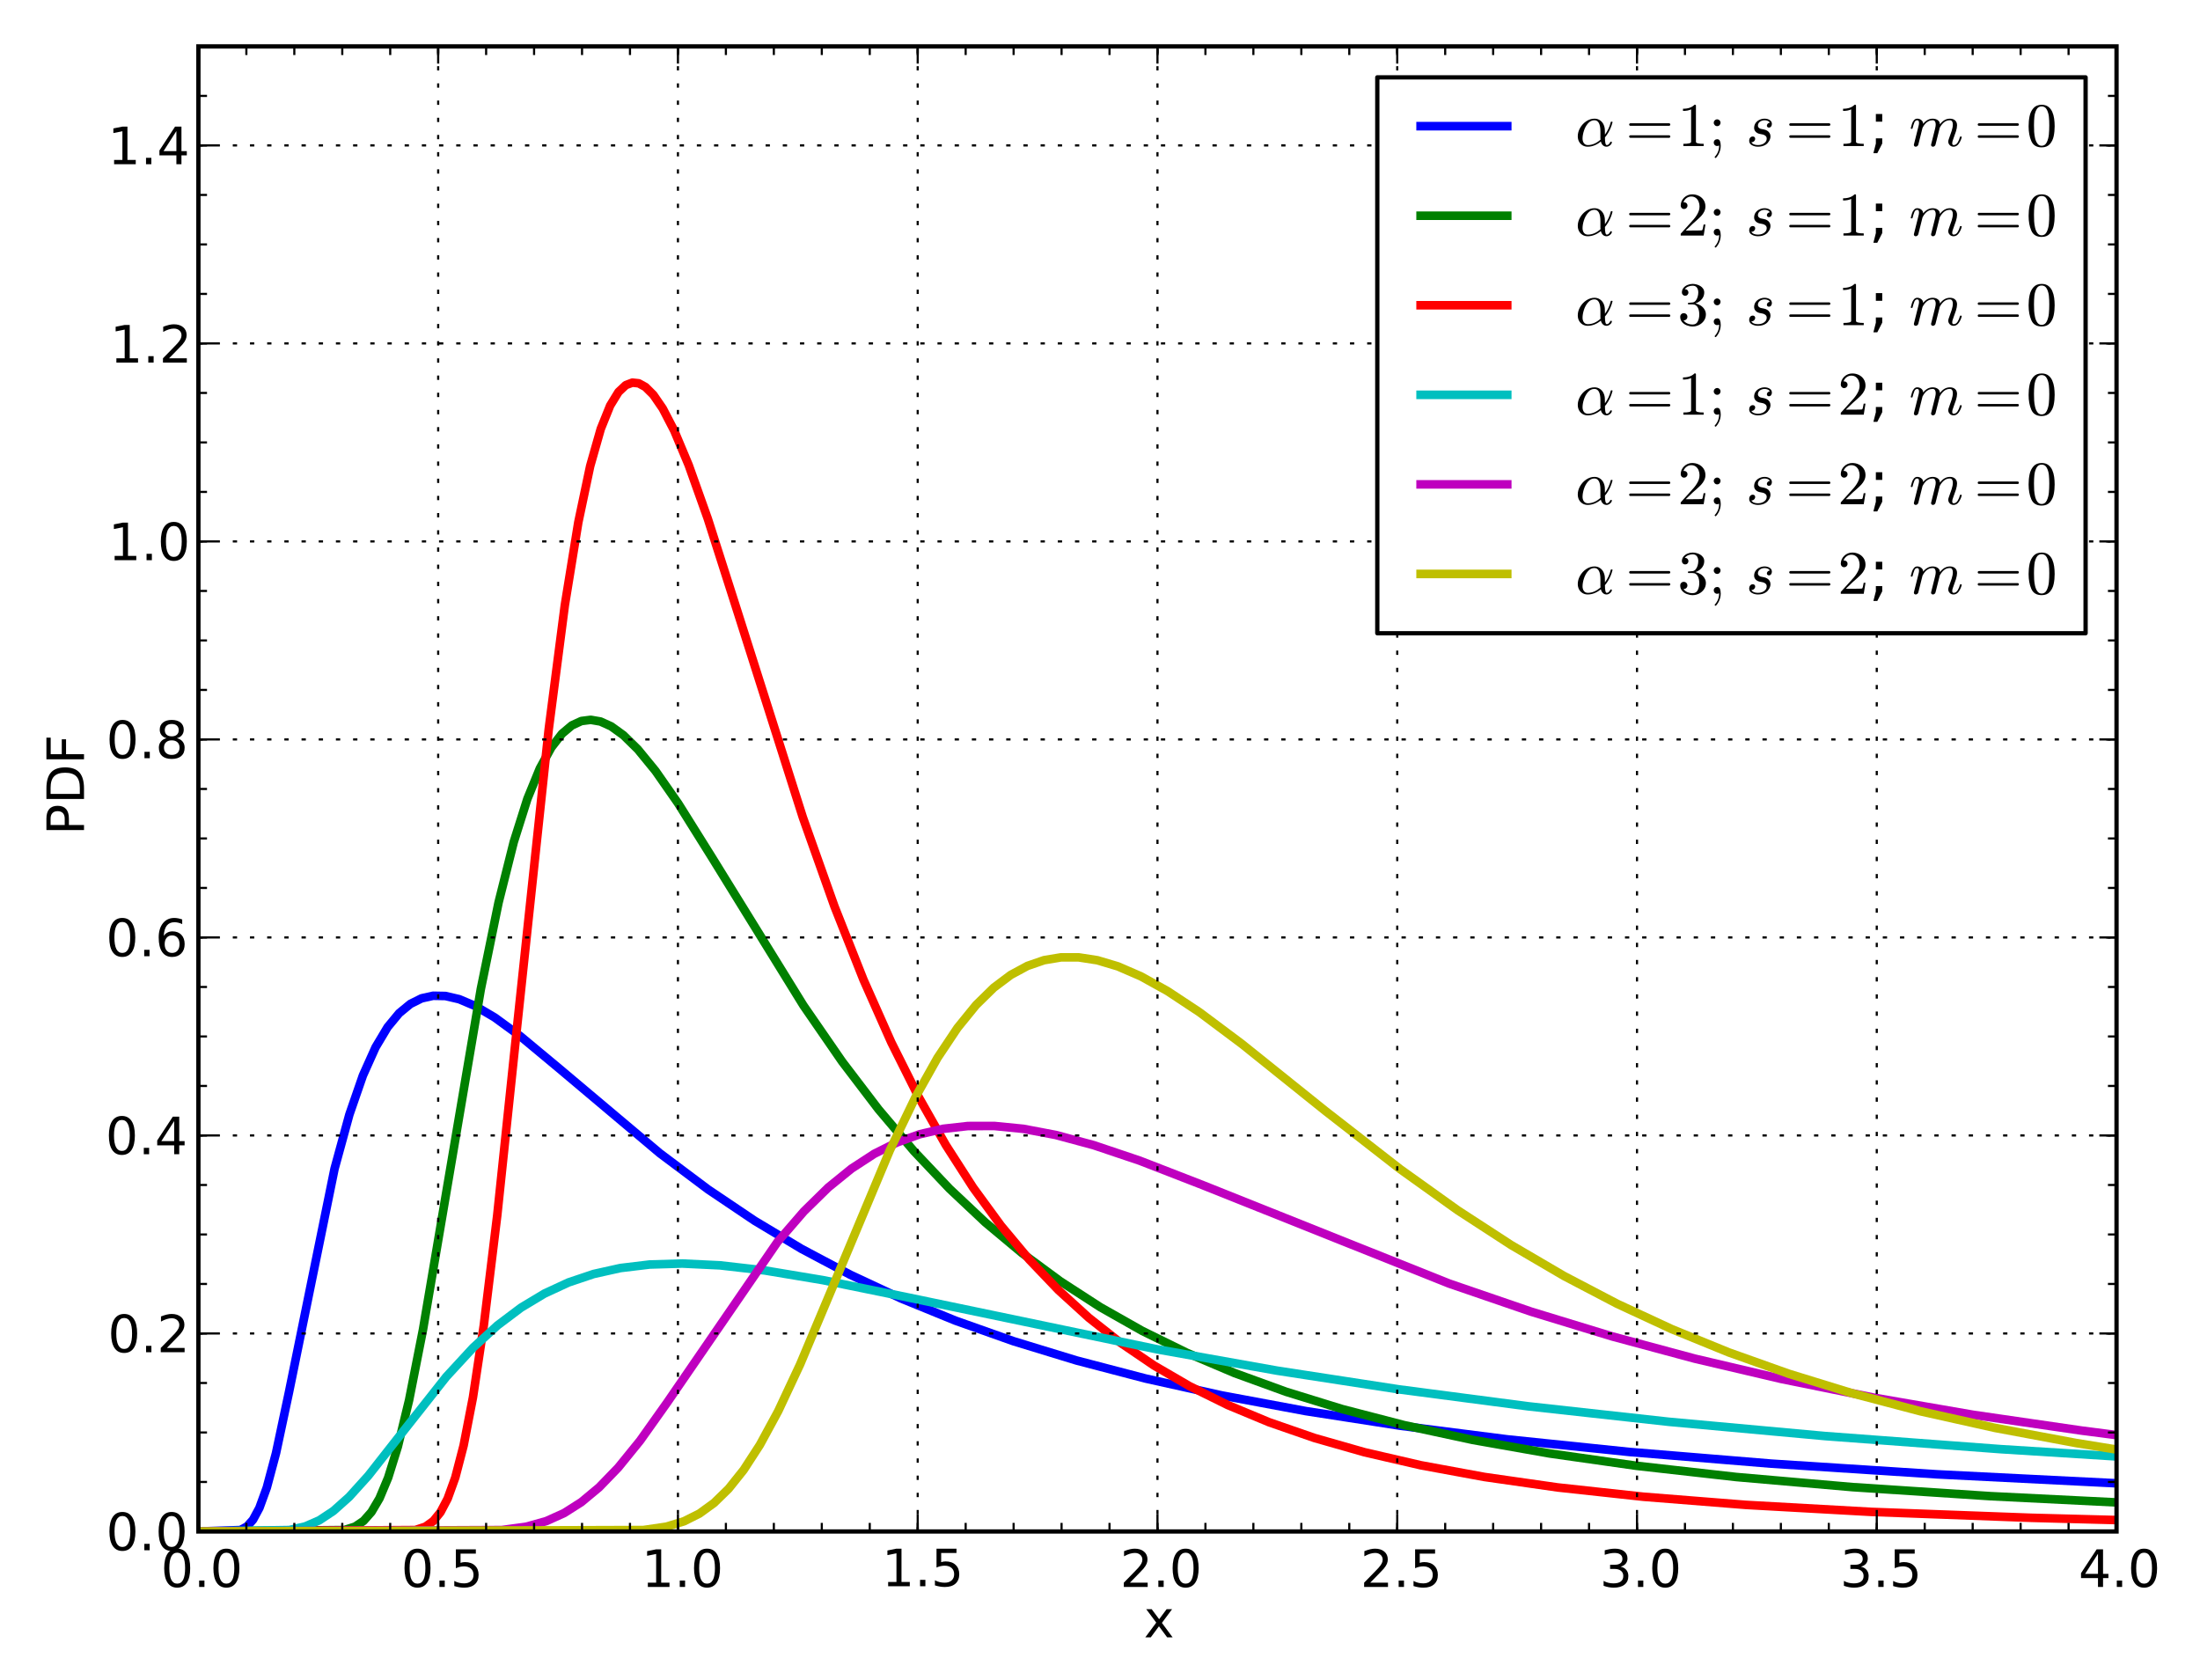 <svg width="512pt" height="391pt" viewBox="0 0 512 391" xmlns="http://www.w3.org/2000/svg" xmlns:xlink="http://www.w3.org/1999/xlink"><path style="fill:#fff;stroke:#fff;stroke-width:1;stroke-linejoin:round;stroke-linecap:square;opacity:1" d="M0 391.84h512.227V0H0v391.84"/><path style="fill:#fff;opacity:1" d="M46.175 356.4h446.4V10.8h-446.4v345.6"/><defs><clipPath id="a"><path d="M46.175 10.8h446.4v345.6h-446.4z"/></clipPath></defs><path style="fill:none;stroke:#00f;stroke-width:2;stroke-linejoin:round;stroke-linecap:square;opacity:1" clip-path="url(#a)" d="m46.18 356.4 9.776-.332 1.544-.843 1.389-1.56 1.482-2.751 1.723-4.731 2.143-8.016 3.004-14.119 10.62-52.07 3.455-12.62 3.147-9.085 2.946-6.562 2.8-4.68 2.687-3.248 2.616-2.153 2.607-1.301 2.678-.597 2.866.053 3.205.744 3.732 1.58 4.549 2.685 5.924 4.324 9.075 7.548 23.4 19.705 11.223 8.414 10.826 7.287 10.936 6.559 11.308 6.001 11.874 5.543 12.62 5.15 13.544 4.799 14.673 4.484 16.03 4.191 17.665 3.919 19.628 3.66 22.008 3.411 24.905 3.172 28.476 2.939 32.922 2.71 38.548 2.484 41.841 2.091h0"/><path style="fill:none;stroke:green;stroke-width:2;stroke-linejoin:round;stroke-linecap:square;opacity:1" clip-path="url(#a)" d="m46.18 356.4 33.949-.333 2.508-.796 1.973-1.33 1.84-2.078 1.875-3.182 2.013-4.813 2.25-7.221 2.616-10.796 3.236-16.414 4.781-28.15 8.683-51.14 4.124-20.112 3.536-14.085 3.174-10.047 2.901-7.089 2.674-4.867 2.478-3.197 2.312-1.946 2.201-1.013 2.179-.278 2.267.39 2.487 1.127 2.843 2.054 3.357 3.291 4.107 5.015 5.3 7.595 7.874 12.583 21.253 34.404 9.04 13.1 8.45 11.088 8.25 9.738 8.245 8.71 8.36 7.867 8.576 7.157 8.88 6.542 9.276 6.006 9.776 5.532 10.383 5.105 11.12 4.717 12.008 4.363 13.08 4.034 14.37 3.723 15.94 3.43 17.866 3.15 20.253 2.878 23.25 2.613 27.083 2.356 32.1 2.103 29.298 1.452h0"/><path style="fill:none;stroke:red;stroke-width:2;stroke-linejoin:round;stroke-linecap:square;opacity:1" clip-path="url(#a)" d="m46.18 356.4 50.465-.333 2.38-.786 1.821-1.309 1.67-2.056 1.674-3.184 1.772-4.899 1.933-7.437 2.174-11.202 2.527-16.772 3.129-25.61 4.758-45.246 7.219-67.84 3.745-28.847 3.143-19.325 2.763-13.094 2.464-8.655 2.192-5.434 1.938-3.156 1.705-1.6 1.526-.571 1.474.154 1.575.866 1.822 1.812 2.187 3.183 2.683 5.166 3.366 8.03 4.45 12.481 6.902 21.597 15.2 47.856 7.375 20.76 6.745 17.042 6.477 14.59 6.357 12.704 6.33 11.184 6.366 9.911 6.46 8.838 6.601 7.913 6.8 7.114 7.057 6.425 7.379 5.816 7.785 5.287 8.281 4.814 8.888 4.39 9.633 4.008 10.544 3.655 11.665 3.327 13.062 3.02 14.811 2.724 17.049 2.44 19.963 2.167 23.87 1.897 29.283 1.632 37.141 1.373 19.816.522h0"/><path style="fill:none;stroke:#00bfbf;stroke-width:2;stroke-linejoin:round;stroke-linecap:square;opacity:1" clip-path="url(#a)" d="m46.18 356.4 21.132-.333 3.728-.84 3.267-1.426 3.3-2.188 3.65-3.26 4.46-4.934 6.804-8.66 11.338-14.358 6.246-6.774 5.673-5.19 5.482-4.125 5.469-3.287 5.589-2.585 5.839-1.963 6.231-1.386 6.8-.818 7.601-.23 8.759.42 10.5 1.198 13.463 2.243 20.285 4.13 57.483 11.968 27.95 4.97 28.342 4.356 30.083 3.94 32.753 3.607 36.31 3.315 40.882 3.049 26.976 1.693h0"/><path style="fill:none;stroke:#bf00bf;stroke-width:2;stroke-linejoin:round;stroke-linecap:square;opacity:1" clip-path="url(#a)" d="m46.18 356.4 70.607-.333 5.808-.8 4.571-1.293 4.125-1.86 4.013-2.553 4.125-3.432 4.45-4.602 5.08-6.254 6.38-8.986 25.61-37.28 6.142-7.102 5.67-5.56 5.41-4.389 5.281-3.439 5.254-2.633 5.317-1.923 5.482-1.272 5.754-.646 6.16-.013 6.741.665 7.567 1.433 8.78 2.363 10.741 3.614 14.7 5.705 57.336 22.901 19.04 6.529 18.824 5.749 19.29 5.19 20.195 4.737 21.48 4.346 23.151 3.996 25.258 3.672 8.053 1.04h0"/><path style="fill:none;stroke:#bfbf00;stroke-width:2;stroke-linejoin:round;stroke-linecap:square;opacity:1" clip-path="url(#a)" d="m46.18 356.4 103.539-.333 5.392-.787 4.094-1.259 3.58-1.798 3.388-2.459 3.38-3.296 3.512-4.39 3.79-5.844 4.26-7.849 5.088-10.86 7.143-16.985 13.776-32.922 5.95-12.326 5.116-9.119 4.647-6.966 4.33-5.328 4.112-4.03 3.96-2.972 3.878-2.092 3.866-1.335 3.938-.657 4.098-.003 4.37.673 4.776 1.426 5.353 2.315 6.183 3.427 7.463 4.934 9.835 7.357 19.432 15.59 17.44 13.572 13.362 9.555 12.486 8.116 12.276 7.187 12.387 6.481 12.718 5.9 13.236 5.401 13.933 4.96 14.816 4.562 15.914 4.193 17.263 3.85 18.923 3.527 9.392 1.522h0"/><path style="fill:none;stroke:#000;stroke-width:.5;stroke-linejoin:round;stroke-linecap:butt;stroke-dasharray:1,3;stroke-dashoffset:0;opacity:1" clip-path="url(#a)" d="M46.175 356.4V10.8"/><defs><path id="b" d="M0 0v-4"/></defs><use style="fill:none;stroke:#000;stroke-width:.5;stroke-linejoin:round;stroke-linecap:butt;opacity:1" xlink:href="#b" x="46.175" y="356.4"/><defs><path id="c" d="M0 0v4"/></defs><use style="fill:none;stroke:#000;stroke-width:.5;stroke-linejoin:round;stroke-linecap:butt;opacity:1" xlink:href="#c" x="46.175" y="10.8"/><defs><path id="d" d="M31.781-66.406q-7.61 0-11.453 7.5Q16.5-51.422 16.5-36.375q0 14.984 3.828 22.484 3.844 7.5 11.453 7.5 7.672 0 11.5-7.5 3.844-7.5 3.844-22.484 0-15.047-3.844-22.531-3.828-7.5-11.5-7.5m0-7.813q12.266 0 18.735 9.703 6.468 9.688 6.468 28.141 0 18.406-6.468 28.11-6.47 9.687-18.735 9.687-12.25 0-18.718-9.688-6.47-9.703-6.47-28.109 0-18.453 6.47-28.14Q19.53-74.22 31.78-74.22"/><path id="e" d="M10.688-12.406H21V0H10.687z"/></defs><g style="fill:#000;opacity:1" transform="matrix(.12 0 0 .12 37.425 369.306)"><use xlink:href="#d"/><use xlink:href="#e" x="63.623"/><use xlink:href="#d" x="95.41"/></g><path style="fill:none;stroke:#000;stroke-width:.5;stroke-linejoin:round;stroke-linecap:butt;stroke-dasharray:1,3;stroke-dashoffset:0;opacity:1" clip-path="url(#a)" d="M101.975 356.4V10.8"/><use style="fill:none;stroke:#000;stroke-width:.5;stroke-linejoin:round;stroke-linecap:butt;opacity:1" xlink:href="#b" x="101.975" y="356.4"/><use style="fill:none;stroke:#000;stroke-width:.5;stroke-linejoin:round;stroke-linecap:butt;opacity:1" xlink:href="#c" x="101.975" y="10.8"/><defs><path id="f" d="M10.797-72.906h38.719v8.312H19.828v17.86q2.14-.735 4.281-1.094 2.157-.36 4.313-.36 12.203 0 19.328 6.688 7.14 6.688 7.14 18.11 0 11.765-7.328 18.296-7.328 6.516-20.656 6.516-4.593 0-9.36-.781-4.75-.782-9.827-2.344v-9.922q4.39 2.39 9.078 3.563 4.687 1.171 9.906 1.171 8.453 0 13.375-4.437 4.938-4.438 4.938-12.063 0-7.609-4.938-12.047-4.922-4.453-13.375-4.453-3.953 0-7.89.875-3.922.875-8.016 2.735z"/></defs><g style="fill:#000;opacity:1" transform="matrix(.12 0 0 .12 93.35 369.306)"><use xlink:href="#d"/><use xlink:href="#e" x="63.623"/><use xlink:href="#f" x="95.41"/></g><path style="fill:none;stroke:#000;stroke-width:.5;stroke-linejoin:round;stroke-linecap:butt;stroke-dasharray:1,3;stroke-dashoffset:0;opacity:1" clip-path="url(#a)" d="M157.775 356.4V10.8"/><use style="fill:none;stroke:#000;stroke-width:.5;stroke-linejoin:round;stroke-linecap:butt;opacity:1" xlink:href="#b" x="157.775" y="356.4"/><use style="fill:none;stroke:#000;stroke-width:.5;stroke-linejoin:round;stroke-linecap:butt;opacity:1" xlink:href="#c" x="157.775" y="10.8"/><defs><path id="g" d="M12.406-8.297h16.11v-55.625l-17.532 3.516v-8.985l17.438-3.515h9.86v64.61H54.39V0H12.406z"/></defs><g style="fill:#000;opacity:1" transform="matrix(.12 0 0 .12 149.283 369.306)"><use xlink:href="#g"/><use xlink:href="#e" x="63.623"/><use xlink:href="#d" x="95.41"/></g><path style="fill:none;stroke:#000;stroke-width:.5;stroke-linejoin:round;stroke-linecap:butt;stroke-dasharray:1,3;stroke-dashoffset:0;opacity:1" clip-path="url(#a)" d="M213.575 356.4V10.8"/><use style="fill:none;stroke:#000;stroke-width:.5;stroke-linejoin:round;stroke-linecap:butt;opacity:1" xlink:href="#b" x="213.575" y="356.4"/><use style="fill:none;stroke:#000;stroke-width:.5;stroke-linejoin:round;stroke-linecap:butt;opacity:1" xlink:href="#c" x="213.575" y="10.8"/><g style="fill:#000;opacity:1" transform="matrix(.12 0 0 .12 205.208 369.15)"><use xlink:href="#g"/><use xlink:href="#e" x="63.623"/><use xlink:href="#f" x="95.41"/></g><path style="fill:none;stroke:#000;stroke-width:.5;stroke-linejoin:round;stroke-linecap:butt;stroke-dasharray:1,3;stroke-dashoffset:0;opacity:1" clip-path="url(#a)" d="M269.375 356.4V10.8"/><use style="fill:none;stroke:#000;stroke-width:.5;stroke-linejoin:round;stroke-linecap:butt;opacity:1" xlink:href="#b" x="269.375" y="356.4"/><use style="fill:none;stroke:#000;stroke-width:.5;stroke-linejoin:round;stroke-linecap:butt;opacity:1" xlink:href="#c" x="269.375" y="10.8"/><defs><path id="h" d="M19.188-8.297h34.421V0H7.33v-8.297q5.609-5.812 15.296-15.594 9.703-9.797 12.188-12.64 4.734-5.313 6.609-9 1.89-3.688 1.89-7.25 0-5.813-4.078-9.469-4.078-3.672-10.625-3.672-4.64 0-9.797 1.61-5.14 1.609-11 4.89v-9.969Q13.767-71.78 18.938-73q5.188-1.219 9.485-1.219 11.328 0 18.062 5.672 6.735 5.656 6.735 15.125 0 4.5-1.688 8.531-1.672 4.016-6.125 9.485-1.218 1.422-7.765 8.187-6.532 6.766-18.453 18.922"/></defs><g style="fill:#000;opacity:1" transform="matrix(.12 0 0 .12 260.664 369.306)"><use xlink:href="#h"/><use xlink:href="#e" x="63.623"/><use xlink:href="#d" x="95.41"/></g><path style="fill:none;stroke:#000;stroke-width:.5;stroke-linejoin:round;stroke-linecap:butt;stroke-dasharray:1,3;stroke-dashoffset:0;opacity:1" clip-path="url(#a)" d="M325.175 356.4V10.8"/><use style="fill:none;stroke:#000;stroke-width:.5;stroke-linejoin:round;stroke-linecap:butt;opacity:1" xlink:href="#b" x="325.175" y="356.4"/><use style="fill:none;stroke:#000;stroke-width:.5;stroke-linejoin:round;stroke-linecap:butt;opacity:1" xlink:href="#c" x="325.175" y="10.8"/><g style="fill:#000;opacity:1" transform="matrix(.12 0 0 .12 316.59 369.306)"><use xlink:href="#h"/><use xlink:href="#e" x="63.623"/><use xlink:href="#f" x="95.41"/></g><path style="fill:none;stroke:#000;stroke-width:.5;stroke-linejoin:round;stroke-linecap:butt;stroke-dasharray:1,3;stroke-dashoffset:0;opacity:1" clip-path="url(#a)" d="M380.975 356.4V10.8"/><use style="fill:none;stroke:#000;stroke-width:.5;stroke-linejoin:round;stroke-linecap:butt;opacity:1" xlink:href="#b" x="380.975" y="356.4"/><use style="fill:none;stroke:#000;stroke-width:.5;stroke-linejoin:round;stroke-linecap:butt;opacity:1" xlink:href="#c" x="380.975" y="10.8"/><defs><path id="i" d="M40.578-39.313Q47.656-37.797 51.625-33q3.984 4.781 3.984 11.813 0 10.78-7.422 16.703-7.421 5.906-21.093 5.906-4.578 0-9.438-.906-4.86-.907-10.031-2.72v-9.515q4.094 2.39 8.969 3.61 4.89 1.218 10.218 1.218 9.266 0 14.125-3.656 4.86-3.656 4.86-10.64 0-6.454-4.516-10.079-4.515-3.64-12.562-3.64h-8.5v-8.11h8.89q7.266 0 11.125-2.906 3.86-2.906 3.86-8.375 0-5.61-3.985-8.61-3.968-3.015-11.39-3.015-4.063 0-8.703.89-4.641.876-10.203 2.72v-8.782q5.624-1.562 10.53-2.344 4.907-.78 9.25-.78 11.235 0 17.766 5.109 6.547 5.093 6.547 13.78 0 6.063-3.468 10.235-3.47 4.172-9.86 5.782"/></defs><g style="fill:#000;opacity:1" transform="matrix(.12 0 0 .12 372.288 369.306)"><use xlink:href="#i"/><use xlink:href="#e" x="63.623"/><use xlink:href="#d" x="95.41"/></g><path style="fill:none;stroke:#000;stroke-width:.5;stroke-linejoin:round;stroke-linecap:butt;stroke-dasharray:1,3;stroke-dashoffset:0;opacity:1" clip-path="url(#a)" d="M436.775 356.4V10.8"/><use style="fill:none;stroke:#000;stroke-width:.5;stroke-linejoin:round;stroke-linecap:butt;opacity:1" xlink:href="#b" x="436.775" y="356.4"/><use style="fill:none;stroke:#000;stroke-width:.5;stroke-linejoin:round;stroke-linecap:butt;opacity:1" xlink:href="#c" x="436.775" y="10.8"/><g style="fill:#000;opacity:1" transform="matrix(.12 0 0 .12 428.212 369.306)"><use xlink:href="#i"/><use xlink:href="#e" x="63.623"/><use xlink:href="#f" x="95.41"/></g><path style="fill:none;stroke:#000;stroke-width:.5;stroke-linejoin:round;stroke-linecap:butt;stroke-dasharray:1,3;stroke-dashoffset:0;opacity:1" clip-path="url(#a)" d="M492.575 356.4V10.8"/><use style="fill:none;stroke:#000;stroke-width:.5;stroke-linejoin:round;stroke-linecap:butt;opacity:1" xlink:href="#b" x="492.575" y="356.4"/><use style="fill:none;stroke:#000;stroke-width:.5;stroke-linejoin:round;stroke-linecap:butt;opacity:1" xlink:href="#c" x="492.575" y="10.8"/><defs><path id="j" d="M37.797-64.313 12.89-25.39h24.906zm-2.594-8.593H47.61v47.515h10.407v8.203H47.609V0h-9.812v-17.188H4.89v-9.515z"/></defs><g style="fill:#000;opacity:1" transform="matrix(.12 0 0 .12 483.723 369.306)"><use xlink:href="#j"/><use xlink:href="#e" x="63.623"/><use xlink:href="#d" x="95.41"/></g><defs><path id="k" d="M0 0v-2"/></defs><use style="fill:none;stroke:#000;stroke-width:.5;stroke-linejoin:round;stroke-linecap:butt;opacity:1" xlink:href="#k" x="57.335" y="356.4"/><defs><path id="l" d="M0 0v2"/></defs><use style="fill:none;stroke:#000;stroke-width:.5;stroke-linejoin:round;stroke-linecap:butt;opacity:1" xlink:href="#l" x="57.335" y="10.8"/><use style="fill:none;stroke:#000;stroke-width:.5;stroke-linejoin:round;stroke-linecap:butt;opacity:1" xlink:href="#k" x="68.495" y="356.4"/><use style="fill:none;stroke:#000;stroke-width:.5;stroke-linejoin:round;stroke-linecap:butt;opacity:1" xlink:href="#l" x="68.495" y="10.8"/><use style="fill:none;stroke:#000;stroke-width:.5;stroke-linejoin:round;stroke-linecap:butt;opacity:1" xlink:href="#k" x="79.655" y="356.4"/><use style="fill:none;stroke:#000;stroke-width:.5;stroke-linejoin:round;stroke-linecap:butt;opacity:1" xlink:href="#l" x="79.655" y="10.8"/><use style="fill:none;stroke:#000;stroke-width:.5;stroke-linejoin:round;stroke-linecap:butt;opacity:1" xlink:href="#k" x="90.815" y="356.4"/><use style="fill:none;stroke:#000;stroke-width:.5;stroke-linejoin:round;stroke-linecap:butt;opacity:1" xlink:href="#l" x="90.815" y="10.8"/><use style="fill:none;stroke:#000;stroke-width:.5;stroke-linejoin:round;stroke-linecap:butt;opacity:1" xlink:href="#k" x="101.975" y="356.4"/><use style="fill:none;stroke:#000;stroke-width:.5;stroke-linejoin:round;stroke-linecap:butt;opacity:1" xlink:href="#l" x="101.975" y="10.8"/><use style="fill:none;stroke:#000;stroke-width:.5;stroke-linejoin:round;stroke-linecap:butt;opacity:1" xlink:href="#k" x="113.135" y="356.4"/><use style="fill:none;stroke:#000;stroke-width:.5;stroke-linejoin:round;stroke-linecap:butt;opacity:1" xlink:href="#l" x="113.135" y="10.8"/><use style="fill:none;stroke:#000;stroke-width:.5;stroke-linejoin:round;stroke-linecap:butt;opacity:1" xlink:href="#k" x="124.295" y="356.4"/><use style="fill:none;stroke:#000;stroke-width:.5;stroke-linejoin:round;stroke-linecap:butt;opacity:1" xlink:href="#l" x="124.295" y="10.8"/><use style="fill:none;stroke:#000;stroke-width:.5;stroke-linejoin:round;stroke-linecap:butt;opacity:1" xlink:href="#k" x="135.455" y="356.4"/><use style="fill:none;stroke:#000;stroke-width:.5;stroke-linejoin:round;stroke-linecap:butt;opacity:1" xlink:href="#l" x="135.455" y="10.8"/><use style="fill:none;stroke:#000;stroke-width:.5;stroke-linejoin:round;stroke-linecap:butt;opacity:1" xlink:href="#k" x="146.615" y="356.4"/><use style="fill:none;stroke:#000;stroke-width:.5;stroke-linejoin:round;stroke-linecap:butt;opacity:1" xlink:href="#l" x="146.615" y="10.8"/><use style="fill:none;stroke:#000;stroke-width:.5;stroke-linejoin:round;stroke-linecap:butt;opacity:1" xlink:href="#k" x="157.775" y="356.4"/><use style="fill:none;stroke:#000;stroke-width:.5;stroke-linejoin:round;stroke-linecap:butt;opacity:1" xlink:href="#l" x="157.775" y="10.8"/><use style="fill:none;stroke:#000;stroke-width:.5;stroke-linejoin:round;stroke-linecap:butt;opacity:1" xlink:href="#k" x="168.935" y="356.4"/><use style="fill:none;stroke:#000;stroke-width:.5;stroke-linejoin:round;stroke-linecap:butt;opacity:1" xlink:href="#l" x="168.935" y="10.8"/><use style="fill:none;stroke:#000;stroke-width:.5;stroke-linejoin:round;stroke-linecap:butt;opacity:1" xlink:href="#k" x="180.095" y="356.4"/><use style="fill:none;stroke:#000;stroke-width:.5;stroke-linejoin:round;stroke-linecap:butt;opacity:1" xlink:href="#l" x="180.095" y="10.8"/><use style="fill:none;stroke:#000;stroke-width:.5;stroke-linejoin:round;stroke-linecap:butt;opacity:1" xlink:href="#k" x="191.255" y="356.4"/><use style="fill:none;stroke:#000;stroke-width:.5;stroke-linejoin:round;stroke-linecap:butt;opacity:1" xlink:href="#l" x="191.255" y="10.8"/><use style="fill:none;stroke:#000;stroke-width:.5;stroke-linejoin:round;stroke-linecap:butt;opacity:1" xlink:href="#k" x="202.415" y="356.4"/><use style="fill:none;stroke:#000;stroke-width:.5;stroke-linejoin:round;stroke-linecap:butt;opacity:1" xlink:href="#l" x="202.415" y="10.8"/><use style="fill:none;stroke:#000;stroke-width:.5;stroke-linejoin:round;stroke-linecap:butt;opacity:1" xlink:href="#k" x="213.575" y="356.4"/><use style="fill:none;stroke:#000;stroke-width:.5;stroke-linejoin:round;stroke-linecap:butt;opacity:1" xlink:href="#l" x="213.575" y="10.8"/><use style="fill:none;stroke:#000;stroke-width:.5;stroke-linejoin:round;stroke-linecap:butt;opacity:1" xlink:href="#k" x="224.735" y="356.4"/><use style="fill:none;stroke:#000;stroke-width:.5;stroke-linejoin:round;stroke-linecap:butt;opacity:1" xlink:href="#l" x="224.735" y="10.8"/><use style="fill:none;stroke:#000;stroke-width:.5;stroke-linejoin:round;stroke-linecap:butt;opacity:1" xlink:href="#k" x="235.895" y="356.4"/><use style="fill:none;stroke:#000;stroke-width:.5;stroke-linejoin:round;stroke-linecap:butt;opacity:1" xlink:href="#l" x="235.895" y="10.8"/><use style="fill:none;stroke:#000;stroke-width:.5;stroke-linejoin:round;stroke-linecap:butt;opacity:1" xlink:href="#k" x="247.055" y="356.4"/><use style="fill:none;stroke:#000;stroke-width:.5;stroke-linejoin:round;stroke-linecap:butt;opacity:1" xlink:href="#l" x="247.055" y="10.8"/><use style="fill:none;stroke:#000;stroke-width:.5;stroke-linejoin:round;stroke-linecap:butt;opacity:1" xlink:href="#k" x="258.215" y="356.4"/><use style="fill:none;stroke:#000;stroke-width:.5;stroke-linejoin:round;stroke-linecap:butt;opacity:1" xlink:href="#l" x="258.215" y="10.8"/><use style="fill:none;stroke:#000;stroke-width:.5;stroke-linejoin:round;stroke-linecap:butt;opacity:1" xlink:href="#k" x="269.375" y="356.4"/><use style="fill:none;stroke:#000;stroke-width:.5;stroke-linejoin:round;stroke-linecap:butt;opacity:1" xlink:href="#l" x="269.375" y="10.8"/><use style="fill:none;stroke:#000;stroke-width:.5;stroke-linejoin:round;stroke-linecap:butt;opacity:1" xlink:href="#k" x="280.535" y="356.4"/><use style="fill:none;stroke:#000;stroke-width:.5;stroke-linejoin:round;stroke-linecap:butt;opacity:1" xlink:href="#l" x="280.535" y="10.8"/><use style="fill:none;stroke:#000;stroke-width:.5;stroke-linejoin:round;stroke-linecap:butt;opacity:1" xlink:href="#k" x="291.695" y="356.4"/><use style="fill:none;stroke:#000;stroke-width:.5;stroke-linejoin:round;stroke-linecap:butt;opacity:1" xlink:href="#l" x="291.695" y="10.8"/><use style="fill:none;stroke:#000;stroke-width:.5;stroke-linejoin:round;stroke-linecap:butt;opacity:1" xlink:href="#k" x="302.855" y="356.4"/><use style="fill:none;stroke:#000;stroke-width:.5;stroke-linejoin:round;stroke-linecap:butt;opacity:1" xlink:href="#l" x="302.855" y="10.8"/><use style="fill:none;stroke:#000;stroke-width:.5;stroke-linejoin:round;stroke-linecap:butt;opacity:1" xlink:href="#k" x="314.015" y="356.4"/><use style="fill:none;stroke:#000;stroke-width:.5;stroke-linejoin:round;stroke-linecap:butt;opacity:1" xlink:href="#l" x="314.015" y="10.8"/><use style="fill:none;stroke:#000;stroke-width:.5;stroke-linejoin:round;stroke-linecap:butt;opacity:1" xlink:href="#k" x="325.175" y="356.4"/><use style="fill:none;stroke:#000;stroke-width:.5;stroke-linejoin:round;stroke-linecap:butt;opacity:1" xlink:href="#l" x="325.175" y="10.8"/><use style="fill:none;stroke:#000;stroke-width:.5;stroke-linejoin:round;stroke-linecap:butt;opacity:1" xlink:href="#k" x="336.335" y="356.4"/><use style="fill:none;stroke:#000;stroke-width:.5;stroke-linejoin:round;stroke-linecap:butt;opacity:1" xlink:href="#l" x="336.335" y="10.8"/><use style="fill:none;stroke:#000;stroke-width:.5;stroke-linejoin:round;stroke-linecap:butt;opacity:1" xlink:href="#k" x="347.495" y="356.4"/><use style="fill:none;stroke:#000;stroke-width:.5;stroke-linejoin:round;stroke-linecap:butt;opacity:1" xlink:href="#l" x="347.495" y="10.8"/><use style="fill:none;stroke:#000;stroke-width:.5;stroke-linejoin:round;stroke-linecap:butt;opacity:1" xlink:href="#k" x="358.655" y="356.4"/><use style="fill:none;stroke:#000;stroke-width:.5;stroke-linejoin:round;stroke-linecap:butt;opacity:1" xlink:href="#l" x="358.655" y="10.8"/><use style="fill:none;stroke:#000;stroke-width:.5;stroke-linejoin:round;stroke-linecap:butt;opacity:1" xlink:href="#k" x="369.815" y="356.4"/><use style="fill:none;stroke:#000;stroke-width:.5;stroke-linejoin:round;stroke-linecap:butt;opacity:1" xlink:href="#l" x="369.815" y="10.8"/><use style="fill:none;stroke:#000;stroke-width:.5;stroke-linejoin:round;stroke-linecap:butt;opacity:1" xlink:href="#k" x="380.975" y="356.4"/><use style="fill:none;stroke:#000;stroke-width:.5;stroke-linejoin:round;stroke-linecap:butt;opacity:1" xlink:href="#l" x="380.975" y="10.8"/><use style="fill:none;stroke:#000;stroke-width:.5;stroke-linejoin:round;stroke-linecap:butt;opacity:1" xlink:href="#k" x="392.135" y="356.4"/><use style="fill:none;stroke:#000;stroke-width:.5;stroke-linejoin:round;stroke-linecap:butt;opacity:1" xlink:href="#l" x="392.135" y="10.8"/><use style="fill:none;stroke:#000;stroke-width:.5;stroke-linejoin:round;stroke-linecap:butt;opacity:1" xlink:href="#k" x="403.295" y="356.4"/><use style="fill:none;stroke:#000;stroke-width:.5;stroke-linejoin:round;stroke-linecap:butt;opacity:1" xlink:href="#l" x="403.295" y="10.8"/><use style="fill:none;stroke:#000;stroke-width:.5;stroke-linejoin:round;stroke-linecap:butt;opacity:1" xlink:href="#k" x="414.455" y="356.4"/><use style="fill:none;stroke:#000;stroke-width:.5;stroke-linejoin:round;stroke-linecap:butt;opacity:1" xlink:href="#l" x="414.455" y="10.8"/><use style="fill:none;stroke:#000;stroke-width:.5;stroke-linejoin:round;stroke-linecap:butt;opacity:1" xlink:href="#k" x="425.615" y="356.4"/><use style="fill:none;stroke:#000;stroke-width:.5;stroke-linejoin:round;stroke-linecap:butt;opacity:1" xlink:href="#l" x="425.615" y="10.8"/><use style="fill:none;stroke:#000;stroke-width:.5;stroke-linejoin:round;stroke-linecap:butt;opacity:1" xlink:href="#k" x="436.775" y="356.4"/><use style="fill:none;stroke:#000;stroke-width:.5;stroke-linejoin:round;stroke-linecap:butt;opacity:1" xlink:href="#l" x="436.775" y="10.8"/><use style="fill:none;stroke:#000;stroke-width:.5;stroke-linejoin:round;stroke-linecap:butt;opacity:1" xlink:href="#k" x="447.935" y="356.4"/><use style="fill:none;stroke:#000;stroke-width:.5;stroke-linejoin:round;stroke-linecap:butt;opacity:1" xlink:href="#l" x="447.935" y="10.8"/><use style="fill:none;stroke:#000;stroke-width:.5;stroke-linejoin:round;stroke-linecap:butt;opacity:1" xlink:href="#k" x="459.095" y="356.4"/><use style="fill:none;stroke:#000;stroke-width:.5;stroke-linejoin:round;stroke-linecap:butt;opacity:1" xlink:href="#l" x="459.095" y="10.8"/><use style="fill:none;stroke:#000;stroke-width:.5;stroke-linejoin:round;stroke-linecap:butt;opacity:1" xlink:href="#k" x="470.255" y="356.4"/><use style="fill:none;stroke:#000;stroke-width:.5;stroke-linejoin:round;stroke-linecap:butt;opacity:1" xlink:href="#l" x="470.255" y="10.8"/><use style="fill:none;stroke:#000;stroke-width:.5;stroke-linejoin:round;stroke-linecap:butt;opacity:1" xlink:href="#k" x="481.415" y="356.4"/><use style="fill:none;stroke:#000;stroke-width:.5;stroke-linejoin:round;stroke-linecap:butt;opacity:1" xlink:href="#l" x="481.415" y="10.8"/><use style="fill:none;stroke:#000;stroke-width:.5;stroke-linejoin:round;stroke-linecap:butt;opacity:1" xlink:href="#k" x="492.575" y="356.4"/><use style="fill:none;stroke:#000;stroke-width:.5;stroke-linejoin:round;stroke-linecap:butt;opacity:1" xlink:href="#l" x="492.575" y="10.8"/><defs><path id="m" d="m54.89-54.688-19.78 26.61L55.905 0H45.313L29.39-21.484 13.484 0H2.875l21.25-28.61L4.687-54.687h10.594l14.5 19.485 14.5-19.484z"/></defs><use xlink:href="#m" style="fill:#000;opacity:1" transform="matrix(.12 0 0 .12 266.195 381.04)"/><path style="fill:none;stroke:#000;stroke-width:.5;stroke-linejoin:round;stroke-linecap:butt;stroke-dasharray:1,3;stroke-dashoffset:0;opacity:1" clip-path="url(#a)" d="M46.175 356.4h446.4"/><defs><path id="n" d="M0 0h4"/></defs><use style="fill:none;stroke:#000;stroke-width:.5;stroke-linejoin:round;stroke-linecap:butt;opacity:1" xlink:href="#n" x="46.175" y="356.4"/><defs><path id="o" d="M0 0h-4"/></defs><use style="fill:none;stroke:#000;stroke-width:.5;stroke-linejoin:round;stroke-linecap:butt;opacity:1" xlink:href="#o" x="492.575" y="356.4"/><g style="fill:#000;opacity:1" transform="matrix(.12 0 0 .12 24.675 360.767)"><use xlink:href="#d"/><use xlink:href="#e" x="63.623"/><use xlink:href="#d" x="95.41"/></g><path style="fill:none;stroke:#000;stroke-width:.5;stroke-linejoin:round;stroke-linecap:butt;stroke-dasharray:1,3;stroke-dashoffset:0;opacity:1" clip-path="url(#a)" d="M46.175 310.32h446.4"/><use style="fill:none;stroke:#000;stroke-width:.5;stroke-linejoin:round;stroke-linecap:butt;opacity:1" xlink:href="#n" x="46.175" y="310.32"/><use style="fill:none;stroke:#000;stroke-width:.5;stroke-linejoin:round;stroke-linecap:butt;opacity:1" xlink:href="#o" x="492.575" y="310.32"/><g style="fill:#000;opacity:1" transform="matrix(.12 0 0 .12 25.081 314.687)"><use xlink:href="#d"/><use xlink:href="#e" x="63.623"/><use xlink:href="#h" x="95.41"/></g><path style="fill:none;stroke:#000;stroke-width:.5;stroke-linejoin:round;stroke-linecap:butt;stroke-dasharray:1,3;stroke-dashoffset:0;opacity:1" clip-path="url(#a)" d="M46.175 264.24h446.4"/><use style="fill:none;stroke:#000;stroke-width:.5;stroke-linejoin:round;stroke-linecap:butt;opacity:1" xlink:href="#n" x="46.175" y="264.24"/><use style="fill:none;stroke:#000;stroke-width:.5;stroke-linejoin:round;stroke-linecap:butt;opacity:1" xlink:href="#o" x="492.575" y="264.24"/><g style="fill:#000;opacity:1" transform="matrix(.12 0 0 .12 24.55 268.607)"><use xlink:href="#d"/><use xlink:href="#e" x="63.623"/><use xlink:href="#j" x="95.41"/></g><path style="fill:none;stroke:#000;stroke-width:.5;stroke-linejoin:round;stroke-linecap:butt;stroke-dasharray:1,3;stroke-dashoffset:0;opacity:1" clip-path="url(#a)" d="M46.175 218.16h446.4"/><use style="fill:none;stroke:#000;stroke-width:.5;stroke-linejoin:round;stroke-linecap:butt;opacity:1" xlink:href="#n" x="46.175" y="218.16"/><use style="fill:none;stroke:#000;stroke-width:.5;stroke-linejoin:round;stroke-linecap:butt;opacity:1" xlink:href="#o" x="492.575" y="218.16"/><defs><path id="p" d="M33.016-40.375q-6.641 0-10.532 4.547-3.875 4.531-3.875 12.437 0 7.86 3.875 12.438 3.891 4.562 10.532 4.562 6.64 0 10.515-4.562 3.875-4.578 3.875-12.438 0-7.906-3.875-12.437-3.875-4.547-10.515-4.547m19.578-30.922v8.984q-3.719-1.75-7.5-2.671-3.782-.938-7.5-.938-9.766 0-14.922 6.594-5.14 6.594-5.875 19.922 2.875-4.25 7.219-6.516 4.359-2.266 9.578-2.266 10.984 0 17.36 6.672 6.374 6.657 6.374 18.125 0 11.235-6.64 18.032-6.641 6.78-17.672 6.78-12.657 0-19.344-9.687-6.688-9.703-6.688-28.109 0-17.281 8.204-27.563 8.203-10.28 22.015-10.28 3.719 0 7.5.734t7.89 2.187"/></defs><g style="fill:#000;opacity:1" transform="matrix(.12 0 0 .12 24.644 222.527)"><use xlink:href="#d"/><use xlink:href="#e" x="63.623"/><use xlink:href="#p" x="95.41"/></g><path style="fill:none;stroke:#000;stroke-width:.5;stroke-linejoin:round;stroke-linecap:butt;stroke-dasharray:1,3;stroke-dashoffset:0;opacity:1" clip-path="url(#a)" d="M46.175 172.08h446.4"/><use style="fill:none;stroke:#000;stroke-width:.5;stroke-linejoin:round;stroke-linecap:butt;opacity:1" xlink:href="#n" x="46.175" y="172.08"/><use style="fill:none;stroke:#000;stroke-width:.5;stroke-linejoin:round;stroke-linecap:butt;opacity:1" xlink:href="#o" x="492.575" y="172.08"/><defs><path id="q" d="M31.781-34.625q-7.031 0-11.062 3.766-4.016 3.765-4.016 10.343 0 6.594 4.016 10.36Q24.75-6.391 31.78-6.391q7.032 0 11.078-3.78 4.063-3.798 4.063-10.345 0-6.578-4.031-10.343-4.016-3.766-11.11-3.766m-9.86-4.188q-6.343-1.562-9.89-5.906Q8.5-49.079 8.5-55.329q0-8.733 6.219-13.812 6.234-5.078 17.062-5.078 10.89 0 17.094 5.078 6.203 5.079 6.203 13.813 0 6.25-3.547 10.61-3.531 4.343-9.828 5.906 7.125 1.656 11.094 6.5 3.984 4.828 3.984 11.796 0 10.61-6.468 16.282-6.47 5.656-18.532 5.656-12.047 0-18.531-5.656-6.469-5.672-6.469-16.282 0-6.968 4-11.797 4.016-4.843 11.14-6.5M18.314-54.39q0 5.657 3.53 8.828 3.548 3.172 9.938 3.172 6.36 0 9.938-3.172 3.593-3.171 3.593-8.828 0-5.672-3.593-8.843-3.578-3.172-9.938-3.172-6.39 0-9.937 3.172-3.532 3.172-3.532 8.843"/></defs><g style="fill:#000;opacity:1" transform="matrix(.12 0 0 .12 24.706 176.447)"><use xlink:href="#d"/><use xlink:href="#e" x="63.623"/><use xlink:href="#q" x="95.41"/></g><path style="fill:none;stroke:#000;stroke-width:.5;stroke-linejoin:round;stroke-linecap:butt;stroke-dasharray:1,3;stroke-dashoffset:0;opacity:1" clip-path="url(#a)" d="M46.175 126h446.4"/><use style="fill:none;stroke:#000;stroke-width:.5;stroke-linejoin:round;stroke-linecap:butt;opacity:1" xlink:href="#n" x="46.175" y="126"/><use style="fill:none;stroke:#000;stroke-width:.5;stroke-linejoin:round;stroke-linecap:butt;opacity:1" xlink:href="#o" x="492.575" y="126"/><g style="fill:#000;opacity:1" transform="matrix(.12 0 0 .12 25.19 130.367)"><use xlink:href="#g"/><use xlink:href="#e" x="63.623"/><use xlink:href="#d" x="95.41"/></g><path style="fill:none;stroke:#000;stroke-width:.5;stroke-linejoin:round;stroke-linecap:butt;stroke-dasharray:1,3;stroke-dashoffset:0;opacity:1" clip-path="url(#a)" d="M46.175 79.92h446.4"/><use style="fill:none;stroke:#000;stroke-width:.5;stroke-linejoin:round;stroke-linecap:butt;opacity:1" xlink:href="#n" x="46.175" y="79.92"/><use style="fill:none;stroke:#000;stroke-width:.5;stroke-linejoin:round;stroke-linecap:butt;opacity:1" xlink:href="#o" x="492.575" y="79.92"/><g style="fill:#000;opacity:1" transform="matrix(.12 0 0 .12 25.597 84.373)"><use xlink:href="#g"/><use xlink:href="#e" x="63.623"/><use xlink:href="#h" x="95.41"/></g><path style="fill:none;stroke:#000;stroke-width:.5;stroke-linejoin:round;stroke-linecap:butt;stroke-dasharray:1,3;stroke-dashoffset:0;opacity:1" clip-path="url(#a)" d="M46.175 33.84h446.4"/><use style="fill:none;stroke:#000;stroke-width:.5;stroke-linejoin:round;stroke-linecap:butt;opacity:1" xlink:href="#n" x="46.175" y="33.84"/><use style="fill:none;stroke:#000;stroke-width:.5;stroke-linejoin:round;stroke-linecap:butt;opacity:1" xlink:href="#o" x="492.575" y="33.84"/><g style="fill:#000;opacity:1" transform="matrix(.12 0 0 .12 25.066 38.215)"><use xlink:href="#g"/><use xlink:href="#e" x="63.623"/><use xlink:href="#j" x="95.41"/></g><defs><path id="r" d="M0 0h2"/></defs><use style="fill:none;stroke:#000;stroke-width:.5;stroke-linejoin:round;stroke-linecap:butt;opacity:1" xlink:href="#r" x="46.175" y="344.88"/><defs><path id="s" d="M0 0h-2"/></defs><use style="fill:none;stroke:#000;stroke-width:.5;stroke-linejoin:round;stroke-linecap:butt;opacity:1" xlink:href="#s" x="492.575" y="344.88"/><use style="fill:none;stroke:#000;stroke-width:.5;stroke-linejoin:round;stroke-linecap:butt;opacity:1" xlink:href="#r" x="46.175" y="333.36"/><use style="fill:none;stroke:#000;stroke-width:.5;stroke-linejoin:round;stroke-linecap:butt;opacity:1" xlink:href="#s" x="492.575" y="333.36"/><use style="fill:none;stroke:#000;stroke-width:.5;stroke-linejoin:round;stroke-linecap:butt;opacity:1" xlink:href="#r" x="46.175" y="321.84"/><use style="fill:none;stroke:#000;stroke-width:.5;stroke-linejoin:round;stroke-linecap:butt;opacity:1" xlink:href="#s" x="492.575" y="321.84"/><use style="fill:none;stroke:#000;stroke-width:.5;stroke-linejoin:round;stroke-linecap:butt;opacity:1" xlink:href="#r" x="46.175" y="310.32"/><use style="fill:none;stroke:#000;stroke-width:.5;stroke-linejoin:round;stroke-linecap:butt;opacity:1" xlink:href="#s" x="492.575" y="310.32"/><use style="fill:none;stroke:#000;stroke-width:.5;stroke-linejoin:round;stroke-linecap:butt;opacity:1" xlink:href="#r" x="46.175" y="298.8"/><use style="fill:none;stroke:#000;stroke-width:.5;stroke-linejoin:round;stroke-linecap:butt;opacity:1" xlink:href="#s" x="492.575" y="298.8"/><use style="fill:none;stroke:#000;stroke-width:.5;stroke-linejoin:round;stroke-linecap:butt;opacity:1" xlink:href="#r" x="46.175" y="287.28"/><use style="fill:none;stroke:#000;stroke-width:.5;stroke-linejoin:round;stroke-linecap:butt;opacity:1" xlink:href="#s" x="492.575" y="287.28"/><use style="fill:none;stroke:#000;stroke-width:.5;stroke-linejoin:round;stroke-linecap:butt;opacity:1" xlink:href="#r" x="46.175" y="275.76"/><use style="fill:none;stroke:#000;stroke-width:.5;stroke-linejoin:round;stroke-linecap:butt;opacity:1" xlink:href="#s" x="492.575" y="275.76"/><use style="fill:none;stroke:#000;stroke-width:.5;stroke-linejoin:round;stroke-linecap:butt;opacity:1" xlink:href="#r" x="46.175" y="264.24"/><use style="fill:none;stroke:#000;stroke-width:.5;stroke-linejoin:round;stroke-linecap:butt;opacity:1" xlink:href="#s" x="492.575" y="264.24"/><use style="fill:none;stroke:#000;stroke-width:.5;stroke-linejoin:round;stroke-linecap:butt;opacity:1" xlink:href="#r" x="46.175" y="252.72"/><use style="fill:none;stroke:#000;stroke-width:.5;stroke-linejoin:round;stroke-linecap:butt;opacity:1" xlink:href="#s" x="492.575" y="252.72"/><use style="fill:none;stroke:#000;stroke-width:.5;stroke-linejoin:round;stroke-linecap:butt;opacity:1" xlink:href="#r" x="46.175" y="241.2"/><use style="fill:none;stroke:#000;stroke-width:.5;stroke-linejoin:round;stroke-linecap:butt;opacity:1" xlink:href="#s" x="492.575" y="241.2"/><use style="fill:none;stroke:#000;stroke-width:.5;stroke-linejoin:round;stroke-linecap:butt;opacity:1" xlink:href="#r" x="46.175" y="229.68"/><use style="fill:none;stroke:#000;stroke-width:.5;stroke-linejoin:round;stroke-linecap:butt;opacity:1" xlink:href="#s" x="492.575" y="229.68"/><use style="fill:none;stroke:#000;stroke-width:.5;stroke-linejoin:round;stroke-linecap:butt;opacity:1" xlink:href="#r" x="46.175" y="218.16"/><use style="fill:none;stroke:#000;stroke-width:.5;stroke-linejoin:round;stroke-linecap:butt;opacity:1" xlink:href="#s" x="492.575" y="218.16"/><use style="fill:none;stroke:#000;stroke-width:.5;stroke-linejoin:round;stroke-linecap:butt;opacity:1" xlink:href="#r" x="46.175" y="206.64"/><use style="fill:none;stroke:#000;stroke-width:.5;stroke-linejoin:round;stroke-linecap:butt;opacity:1" xlink:href="#s" x="492.575" y="206.64"/><use style="fill:none;stroke:#000;stroke-width:.5;stroke-linejoin:round;stroke-linecap:butt;opacity:1" xlink:href="#r" x="46.175" y="195.12"/><use style="fill:none;stroke:#000;stroke-width:.5;stroke-linejoin:round;stroke-linecap:butt;opacity:1" xlink:href="#s" x="492.575" y="195.12"/><use style="fill:none;stroke:#000;stroke-width:.5;stroke-linejoin:round;stroke-linecap:butt;opacity:1" xlink:href="#r" x="46.175" y="183.6"/><use style="fill:none;stroke:#000;stroke-width:.5;stroke-linejoin:round;stroke-linecap:butt;opacity:1" xlink:href="#s" x="492.575" y="183.6"/><use style="fill:none;stroke:#000;stroke-width:.5;stroke-linejoin:round;stroke-linecap:butt;opacity:1" xlink:href="#r" x="46.175" y="172.08"/><use style="fill:none;stroke:#000;stroke-width:.5;stroke-linejoin:round;stroke-linecap:butt;opacity:1" xlink:href="#s" x="492.575" y="172.08"/><use style="fill:none;stroke:#000;stroke-width:.5;stroke-linejoin:round;stroke-linecap:butt;opacity:1" xlink:href="#r" x="46.175" y="160.56"/><use style="fill:none;stroke:#000;stroke-width:.5;stroke-linejoin:round;stroke-linecap:butt;opacity:1" xlink:href="#s" x="492.575" y="160.56"/><use style="fill:none;stroke:#000;stroke-width:.5;stroke-linejoin:round;stroke-linecap:butt;opacity:1" xlink:href="#r" x="46.175" y="149.04"/><use style="fill:none;stroke:#000;stroke-width:.5;stroke-linejoin:round;stroke-linecap:butt;opacity:1" xlink:href="#s" x="492.575" y="149.04"/><use style="fill:none;stroke:#000;stroke-width:.5;stroke-linejoin:round;stroke-linecap:butt;opacity:1" xlink:href="#r" x="46.175" y="137.52"/><use style="fill:none;stroke:#000;stroke-width:.5;stroke-linejoin:round;stroke-linecap:butt;opacity:1" xlink:href="#s" x="492.575" y="137.52"/><use style="fill:none;stroke:#000;stroke-width:.5;stroke-linejoin:round;stroke-linecap:butt;opacity:1" xlink:href="#r" x="46.175" y="126"/><use style="fill:none;stroke:#000;stroke-width:.5;stroke-linejoin:round;stroke-linecap:butt;opacity:1" xlink:href="#s" x="492.575" y="126"/><use style="fill:none;stroke:#000;stroke-width:.5;stroke-linejoin:round;stroke-linecap:butt;opacity:1" xlink:href="#r" x="46.175" y="114.48"/><use style="fill:none;stroke:#000;stroke-width:.5;stroke-linejoin:round;stroke-linecap:butt;opacity:1" xlink:href="#s" x="492.575" y="114.48"/><use style="fill:none;stroke:#000;stroke-width:.5;stroke-linejoin:round;stroke-linecap:butt;opacity:1" xlink:href="#r" x="46.175" y="102.96"/><use style="fill:none;stroke:#000;stroke-width:.5;stroke-linejoin:round;stroke-linecap:butt;opacity:1" xlink:href="#s" x="492.575" y="102.96"/><use style="fill:none;stroke:#000;stroke-width:.5;stroke-linejoin:round;stroke-linecap:butt;opacity:1" xlink:href="#r" x="46.175" y="91.44"/><use style="fill:none;stroke:#000;stroke-width:.5;stroke-linejoin:round;stroke-linecap:butt;opacity:1" xlink:href="#s" x="492.575" y="91.44"/><use style="fill:none;stroke:#000;stroke-width:.5;stroke-linejoin:round;stroke-linecap:butt;opacity:1" xlink:href="#r" x="46.175" y="79.92"/><use style="fill:none;stroke:#000;stroke-width:.5;stroke-linejoin:round;stroke-linecap:butt;opacity:1" xlink:href="#s" x="492.575" y="79.92"/><use style="fill:none;stroke:#000;stroke-width:.5;stroke-linejoin:round;stroke-linecap:butt;opacity:1" xlink:href="#r" x="46.175" y="68.4"/><use style="fill:none;stroke:#000;stroke-width:.5;stroke-linejoin:round;stroke-linecap:butt;opacity:1" xlink:href="#s" x="492.575" y="68.4"/><use style="fill:none;stroke:#000;stroke-width:.5;stroke-linejoin:round;stroke-linecap:butt;opacity:1" xlink:href="#r" x="46.175" y="56.88"/><use style="fill:none;stroke:#000;stroke-width:.5;stroke-linejoin:round;stroke-linecap:butt;opacity:1" xlink:href="#s" x="492.575" y="56.88"/><use style="fill:none;stroke:#000;stroke-width:.5;stroke-linejoin:round;stroke-linecap:butt;opacity:1" xlink:href="#r" x="46.175" y="45.36"/><use style="fill:none;stroke:#000;stroke-width:.5;stroke-linejoin:round;stroke-linecap:butt;opacity:1" xlink:href="#s" x="492.575" y="45.36"/><use style="fill:none;stroke:#000;stroke-width:.5;stroke-linejoin:round;stroke-linecap:butt;opacity:1" xlink:href="#r" x="46.175" y="33.84"/><use style="fill:none;stroke:#000;stroke-width:.5;stroke-linejoin:round;stroke-linecap:butt;opacity:1" xlink:href="#s" x="492.575" y="33.84"/><use style="fill:none;stroke:#000;stroke-width:.5;stroke-linejoin:round;stroke-linecap:butt;opacity:1" xlink:href="#r" x="46.175" y="22.32"/><use style="fill:none;stroke:#000;stroke-width:.5;stroke-linejoin:round;stroke-linecap:butt;opacity:1" xlink:href="#s" x="492.575" y="22.32"/><use style="fill:none;stroke:#000;stroke-width:.5;stroke-linejoin:round;stroke-linecap:butt;opacity:1" xlink:href="#r" x="46.175" y="10.8"/><use style="fill:none;stroke:#000;stroke-width:.5;stroke-linejoin:round;stroke-linecap:butt;opacity:1" xlink:href="#s" x="492.575" y="10.8"/><defs><path id="t" d="M19.672-64.797v27.39h12.406q6.89 0 10.64-3.562 3.766-3.562 3.766-10.156 0-6.547-3.765-10.11-3.75-3.562-10.64-3.562zm-9.86-8.11h22.266q12.266 0 18.531 5.548 6.282 5.546 6.282 16.234 0 10.797-6.282 16.313-6.265 5.515-18.53 5.515H19.671V0h-9.86z"/><path id="u" d="M19.672-64.797v56.688h11.922q15.093 0 22.093-6.829 7-6.843 7-21.593 0-14.64-7-21.453-7-6.813-22.093-6.813zm-9.86-8.11h20.266q21.188 0 31.094 8.813 9.922 8.813 9.922 27.563 0 18.86-9.969 27.703Q51.172 0 30.078 0H9.813z"/><path id="v" d="M9.813-72.906h41.89v8.312H19.672v21.485h28.906v8.297H19.672V0h-9.86z"/></defs><g style="fill:#000;opacity:1" transform="matrix(0 -.12 .12 0 19.55 194.35)"><use xlink:href="#t"/><use xlink:href="#u" x="60.303"/><use xlink:href="#v" x="137.305"/></g><path style="fill:none;stroke:#000;stroke-width:1;stroke-linejoin:round;stroke-linecap:square;opacity:1" d="M46.175 10.8h446.4M492.575 356.4V10.8M46.175 356.4h446.4M46.175 356.4V10.8"/><path style="fill:#fff;stroke:#000;stroke-width:1;stroke-linejoin:round;stroke-linecap:square;opacity:1" d="M320.535 147.364h164.84V18h-164.84v129.364z"/><path style="fill:none;stroke:#00f;stroke-width:2;stroke-linejoin:round;stroke-linecap:square;opacity:1" d="M330.615 29.36h20.16"/><defs><path id="w" d="M20.125 1.125q-4.75 0-8.438-2.25Q8.017-3.375 6-7.172q-2-3.812-2-8.656Q4-22.61 7.781-29.25q3.797-6.64 10.063-10.781Q24.125-44.188 31-44.188q5.078 0 8.938 2.657 3.859 2.656 5.859 7.078 2 4.422 2 9.453l.11 6.688q3.406-4.735 5.78-9.829 2.376-5.109 3.641-10.578.188-.593.781-.593h1.172q.922 0 .922.937 0 .094-.094.281-1.172 4.594-2.937 8.828-1.75 4.22-4.125 8.172-2.36 3.953-5.14 7.172 0 12.406 2.874 12.406 1.86 0 3.047-1.093 1.203-1.11 2.11-2.72.906-1.609 1.14-1.655h1.219q.781 0 .781.984 0 2.484-2.86 4.813-2.843 2.312-5.624 2.312-3.625 0-6.016-2.344-2.39-2.343-3.266-6.11-4.687 4-10.156 6.235-5.468 2.219-11.031 2.219m.188-2.64q10.687 0 20.515-8.782-.062-.594-.156-1.437-.094-.86-.094-.97v-10.78q0-18.125-9.766-18.125-5.859 0-10.265 5.015-4.39 5-6.61 11.969-2.218 6.953-2.218 12.703 0 4.36 2.219 7.39 2.218 3.016 6.374 3.016"/><path id="x" d="M7.516-13.281q-.829 0-1.375-.625-.532-.64-.532-1.375 0-.828.532-1.406.546-.594 1.375-.594h62.797q.734 0 1.265.593.547.579.547 1.407 0 .734-.547 1.375-.531.625-1.266.625zm0-19.438q-.829 0-1.375-.578-.532-.594-.532-1.422 0-.734.532-1.36.546-.64 1.375-.64h62.797q.734 0 1.265.64.547.626.547 1.36 0 .828-.547 1.422-.531.578-1.266.578z"/><path id="y" d="M9.281 0v-3.516q12.5 0 12.5-3.171v-52.5q-5.172 2.5-13.093 2.5v-3.516q12.265 0 18.515-6.406h1.406q.344 0 .657.28.328.266.328.61v59.031q0 3.172 12.5 3.172V0z"/><path id="z" d="M9.906 18.016q0-.438.203-.625 6.985-7.578 6.985-17.782v-.484Q15.625 0 13.922 0q-2.297 0-3.906-1.61-1.61-1.609-1.61-3.906 0-2.343 1.61-3.906 1.609-1.562 3.906-1.562 3.469 0 4.61 3.203 1.14 3.187 1.14 7.39 0 3.516-.86 6.938-.843 3.422-2.578 6.687-1.734 3.266-4.125 5.86-.296.297-.734.297-.484 0-.984-.453-.485-.438-.485-.922m-1.5-55.61q0-1.422.719-2.687.734-1.266 2.031-2.047 1.297-.781 2.766-.781 1.406 0 2.703.78 1.297.782 2.031 2.048.735 1.265.735 2.687 0 2.235-1.594 3.875-1.578 1.64-3.875 1.64-2.25 0-3.89-1.64-1.626-1.64-1.626-3.875"/><path id="B" d="M8.688-6.11q2.687 4.594 10.796 4.594 3.516 0 6.688-1.187 3.172-1.203 5.25-3.594 2.078-2.39 2.078-5.812 0-2.594-1.86-4.25-1.859-1.657-4.546-2.25l-5.407-1.063q-3.718-.937-6.109-3.469-2.39-2.547-2.39-6.156 0-4.437 2.406-7.86 2.422-3.421 6.375-5.218 3.953-1.813 8.203-1.813 4.547 0 8.125 2.172 3.594 2.172 3.594 6.422 0 2.297-1.297 4.063-1.282 1.75-3.578 1.75-1.328 0-2.282-.86-.937-.859-.937-2.172 0-1.171.656-2.265.656-1.11 1.75-1.766 1.11-.656 2.281-.656-.89-2.156-3.312-3.125-2.406-.984-5.188-.984-2.547 0-5.093 1.03-2.532 1.032-4.078 3.017-1.532 1.968-1.532 4.656 0 1.797 1.266 3.172 1.281 1.359 3.14 1.953L29.5-26.61q2.781.578 5.094 2.078 2.328 1.484 3.656 3.765 1.344 2.266 1.344 5.188 0 3.719-2.078 7.328-2.063 3.61-5.094 5.766-5.328 3.609-13.031 3.609-5.328 0-9.782-2.438-4.437-2.453-4.437-7.28 0-2.735 1.578-4.75 1.594-2.032 4.328-2.032 1.625 0 2.719.984 1.094.97 1.094 2.579 0 2.296-1.72 4Q11.47-6.11 9.189-6.11z"/><path id="C" d="M11.719-51.703h10.297v12.39H11.719zm0 39.297h10.297V-4l-8 15.625H7.719l4-15.625z"/><path id="D" d="M7.719-1.703q0-.594.093-.89l7.47-29.829q.734-2.781.734-4.89 0-4.297-2.922-4.297-3.125 0-4.64 3.75-1.517 3.734-2.938 9.437 0 .297-.297.469-.282.172-.532.172H3.516q-.344 0-.594-.36-.235-.375-.235-.672 1.079-4.343 2.079-7.359 1-3.031 3.125-5.516 2.125-2.5 5.296-2.5 3.75 0 6.626 2.376 2.89 2.359 2.89 6.015 2.985-3.906 6.985-6.14 4-2.25 8.5-2.25 4.734 0 8.171 2.421 3.453 2.407 3.453 6.86 3.063-4.36 7.188-6.813 4.14-2.468 9.016-2.468 5.171 0 8.312 2.812 3.156 2.797 3.156 7.969 0 4.11-1.828 9.922T71.094-10.5q-1.422 3.469-1.422 6 0 2.984 2.344 2.984 3.906 0 6.5-4.187 2.593-4.203 3.656-9 .297-.578.844-.578h1.171q.391 0 .657.265.265.266.265.61 0 .094-.093.297Q83.64-8.453 80.25-3.656q-3.39 4.781-8.469 4.781-3.515 0-6.015-2.422-2.485-2.422-2.485-5.875 0-1.766.828-3.906 2.829-7.531 4.704-13.438 1.89-5.906 1.89-10.39 0-2.797-1.125-4.75-1.125-1.953-3.75-1.953-5.469 0-9.484 3.359-4 3.344-6.922 8.86-.203.968-.297 1.515L42.672-2.203Q42.328-.828 41.125.14q-1.188.984-2.64.984-1.172 0-2.079-.781-.906-.781-.906-2.047 0-.594.094-.89L42-28.079q1.016-4.094 1.016-6.828 0-2.797-1.157-4.75-1.14-1.953-3.875-1.953-3.656 0-6.734 1.625-3.078 1.609-5.375 4.265-2.297 2.657-4.188 6.328L14.892-2.203Q14.547-.828 13.344.14q-1.188.984-2.656.984-1.22 0-2.094-.781-.875-.781-.875-2.047"/><path id="E" d="M25 2.203q-12.25 0-16.672-10.078-4.422-10.094-4.422-24.016 0-8.687 1.578-16.343 1.594-7.672 6.297-13.016Q16.5-66.61 25-66.61q6.594 0 10.781 3.235 4.203 3.219 6.407 8.328 2.203 5.094 3 10.938Q46-38.281 46-31.891q0 8.594-1.594 16.094-1.578 7.5-6.218 12.75Q33.547 2.203 25 2.203M25-.39q5.563 0 8.297-5.703 2.734-5.718 3.375-12.656.64-6.938.64-14.75 0-7.516-.64-13.86-.64-6.359-3.36-11.5Q30.61-64.015 25-64.015q-5.656 0-8.39 5.188-2.735 5.172-3.376 11.5-.64 6.312-.64 13.828 0 5.563.265 10.5.282 4.938 1.454 10.188 1.171 5.25 3.78 8.843Q20.704-.39 25-.39"/></defs><g style="fill:#000" transform="translate(366.615 37.4)"><use xlink:href="#w" transform="matrix(.144 0 0 .144 0 -3.422)"/><use xlink:href="#x" transform="matrix(.144 0 0 .144 11.725 -3.422)"/><use xlink:href="#y" transform="matrix(.144 0 0 .144 23.814 -3.422)"/><use xlink:href="#z" transform="matrix(.144 0 0 .144 31.01 -3.422)"/><use xlink:href="#A" transform="matrix(.144 0 0 .144 35.145 -3.422)"/><use xlink:href="#B" transform="matrix(.144 0 0 .144 39.72 -3.422)"/><use xlink:href="#x" transform="matrix(.144 0 0 .144 48.978 -3.422)"/><use xlink:href="#y" transform="matrix(.144 0 0 .144 61.067 -3.422)"/><use xlink:href="#C" transform="matrix(.144 0 0 .144 68.263 -3.422)"/><use xlink:href="#A" transform="matrix(.144 0 0 .144 73.111 -3.422)"/><use xlink:href="#D" transform="matrix(.144 0 0 .144 77.686 -3.422)"/><use xlink:href="#x" transform="matrix(.144 0 0 .144 92.846 -3.422)"/><use xlink:href="#E" transform="matrix(.144 0 0 .144 104.936 -3.422)"/></g><path style="fill:none;stroke:green;stroke-width:2;stroke-linejoin:round;stroke-linecap:square;opacity:1" d="M330.615 50.201h20.16"/><defs><path id="F" d="M4.984 0v-2.688q0-.25.188-.53l15.531-17.188q3.516-3.813 5.703-6.39 2.203-2.595 4.344-5.97 2.156-3.375 3.406-6.859t1.25-7.39q0-4.11-1.515-7.844-1.516-3.735-4.516-5.985-3-2.25-7.25-2.25-4.344 0-7.813 2.625-3.468 2.61-4.89 6.75.39-.093 1.078-.093 2.25 0 3.828 1.515 1.594 1.516 1.594 3.906 0 2.297-1.594 3.891-1.578 1.578-3.828 1.578-2.344 0-3.938-1.625-1.578-1.64-1.578-3.844 0-3.765 1.407-7.047 1.421-3.296 4.078-5.859 2.672-2.578 6.015-3.937 3.344-1.375 7.094-1.375 5.719 0 10.64 2.421 4.938 2.422 7.813 6.844 2.89 4.407 2.89 10.328 0 4.344-1.905 8.25-1.907 3.907-4.891 7.11-2.969 3.187-7.61 7.25-4.64 4.047-6.093 5.406L13.094-8.11h9.61q7.077 0 11.843-.109 4.766-.125 5.047-.375Q40.766-9.859 42-17.828h2.922L42.094 0z"/></defs><g style="fill:#000" transform="translate(366.615 58.241)"><use xlink:href="#w" transform="matrix(.144 0 0 .144 0 -3.422)"/><use xlink:href="#x" transform="matrix(.144 0 0 .144 11.725 -3.422)"/><use xlink:href="#F" transform="matrix(.144 0 0 .144 23.814 -3.422)"/><use xlink:href="#z" transform="matrix(.144 0 0 .144 31.01 -3.422)"/><use xlink:href="#A" transform="matrix(.144 0 0 .144 35.145 -3.422)"/><use xlink:href="#B" transform="matrix(.144 0 0 .144 39.72 -3.422)"/><use xlink:href="#x" transform="matrix(.144 0 0 .144 48.978 -3.422)"/><use xlink:href="#y" transform="matrix(.144 0 0 .144 61.067 -3.422)"/><use xlink:href="#C" transform="matrix(.144 0 0 .144 68.263 -3.422)"/><use xlink:href="#A" transform="matrix(.144 0 0 .144 73.111 -3.422)"/><use xlink:href="#D" transform="matrix(.144 0 0 .144 77.686 -3.422)"/><use xlink:href="#x" transform="matrix(.144 0 0 .144 92.846 -3.422)"/><use xlink:href="#E" transform="matrix(.144 0 0 .144 104.936 -3.422)"/></g><path style="fill:none;stroke:red;stroke-width:2;stroke-linejoin:round;stroke-linecap:square;opacity:1" d="M330.615 71.042h20.16"/><defs><path id="G" d="M9.516-7.719q2.343 3.422 6.296 5.078 3.97 1.657 8.5 1.657 5.813 0 8.25-4.954 2.454-4.953 2.454-11.25 0-2.828-.516-5.656-.516-2.843-1.734-5.281-1.22-2.438-3.344-3.906-2.125-1.469-5.203-1.469h-6.64q-.876 0-.876-.922v-.875q0-.781.875-.781l5.516-.453q3.515 0 5.828-2.625 2.328-2.64 3.406-6.422 1.078-3.781 1.078-7.203 0-4.782-2.25-7.86-2.25-3.078-6.843-3.078-3.797 0-7.266 1.438-3.469 1.437-5.516 4.375.188-.047.328-.078.157-.032.344-.032 2.25 0 3.766 1.563 1.515 1.562 1.515 3.766 0 2.156-1.515 3.718-1.516 1.563-3.766 1.563-2.187 0-3.75-1.563-1.562-1.562-1.562-3.718 0-4.297 2.578-7.47 2.594-3.171 6.672-4.812 4.078-1.64 8.172-1.64 3.03 0 6.39.906 3.375.906 6.11 2.594 2.734 1.687 4.468 4.328 1.735 2.625 1.735 6 0 4.203-1.875 7.765-1.875 3.563-5.157 6.157-3.265 2.578-7.172 3.843 4.344.828 8.25 3.282 3.907 2.437 6.266 6.25 2.375 3.797 2.375 8.203 0 5.515-3.031 9.984-3.016 4.469-7.953 6.984-4.938 2.516-10.407 2.516-4.687 0-9.406-1.797-4.703-1.781-7.703-5.343-3-3.563-3-8.547 0-2.485 1.656-4.141 1.657-1.656 4.157-1.656 1.609 0 2.953.75 1.344.75 2.094 2.125.765 1.36.765 2.922 0 2.453-1.719 4.109-1.703 1.656-4.093 1.656z"/></defs><g style="fill:#000" transform="translate(366.615 79.082)"><use xlink:href="#w" transform="matrix(.144 0 0 .144 0 -3.422)"/><use xlink:href="#x" transform="matrix(.144 0 0 .144 11.725 -3.422)"/><use xlink:href="#G" transform="matrix(.144 0 0 .144 23.814 -3.422)"/><use xlink:href="#z" transform="matrix(.144 0 0 .144 31.01 -3.422)"/><use xlink:href="#A" transform="matrix(.144 0 0 .144 35.145 -3.422)"/><use xlink:href="#B" transform="matrix(.144 0 0 .144 39.72 -3.422)"/><use xlink:href="#x" transform="matrix(.144 0 0 .144 48.978 -3.422)"/><use xlink:href="#y" transform="matrix(.144 0 0 .144 61.067 -3.422)"/><use xlink:href="#C" transform="matrix(.144 0 0 .144 68.263 -3.422)"/><use xlink:href="#A" transform="matrix(.144 0 0 .144 73.111 -3.422)"/><use xlink:href="#D" transform="matrix(.144 0 0 .144 77.686 -3.422)"/><use xlink:href="#x" transform="matrix(.144 0 0 .144 92.846 -3.422)"/><use xlink:href="#E" transform="matrix(.144 0 0 .144 104.936 -3.422)"/></g><path style="fill:none;stroke:#00bfbf;stroke-width:2;stroke-linejoin:round;stroke-linecap:square;opacity:1" d="M330.615 91.882h20.16"/><g style="fill:#000" transform="translate(366.615 99.922)"><use xlink:href="#w" transform="matrix(.144 0 0 .144 0 -3.422)"/><use xlink:href="#x" transform="matrix(.144 0 0 .144 11.725 -3.422)"/><use xlink:href="#y" transform="matrix(.144 0 0 .144 23.814 -3.422)"/><use xlink:href="#z" transform="matrix(.144 0 0 .144 31.01 -3.422)"/><use xlink:href="#A" transform="matrix(.144 0 0 .144 35.145 -3.422)"/><use xlink:href="#B" transform="matrix(.144 0 0 .144 39.72 -3.422)"/><use xlink:href="#x" transform="matrix(.144 0 0 .144 48.978 -3.422)"/><use xlink:href="#F" transform="matrix(.144 0 0 .144 61.067 -3.422)"/><use xlink:href="#C" transform="matrix(.144 0 0 .144 68.263 -3.422)"/><use xlink:href="#A" transform="matrix(.144 0 0 .144 73.111 -3.422)"/><use xlink:href="#D" transform="matrix(.144 0 0 .144 77.686 -3.422)"/><use xlink:href="#x" transform="matrix(.144 0 0 .144 92.846 -3.422)"/><use xlink:href="#E" transform="matrix(.144 0 0 .144 104.936 -3.422)"/></g><path style="fill:none;stroke:#bf00bf;stroke-width:2;stroke-linejoin:round;stroke-linecap:square;opacity:1" d="M330.615 112.723h20.16"/><g style="fill:#000" transform="translate(366.615 120.763)"><use xlink:href="#w" transform="matrix(.144 0 0 .144 0 -3.422)"/><use xlink:href="#x" transform="matrix(.144 0 0 .144 11.725 -3.422)"/><use xlink:href="#F" transform="matrix(.144 0 0 .144 23.814 -3.422)"/><use xlink:href="#z" transform="matrix(.144 0 0 .144 31.01 -3.422)"/><use xlink:href="#A" transform="matrix(.144 0 0 .144 35.145 -3.422)"/><use xlink:href="#B" transform="matrix(.144 0 0 .144 39.72 -3.422)"/><use xlink:href="#x" transform="matrix(.144 0 0 .144 48.978 -3.422)"/><use xlink:href="#F" transform="matrix(.144 0 0 .144 61.067 -3.422)"/><use xlink:href="#C" transform="matrix(.144 0 0 .144 68.263 -3.422)"/><use xlink:href="#A" transform="matrix(.144 0 0 .144 73.111 -3.422)"/><use xlink:href="#D" transform="matrix(.144 0 0 .144 77.686 -3.422)"/><use xlink:href="#x" transform="matrix(.144 0 0 .144 92.846 -3.422)"/><use xlink:href="#E" transform="matrix(.144 0 0 .144 104.936 -3.422)"/></g><path style="fill:none;stroke:#bfbf00;stroke-width:2;stroke-linejoin:round;stroke-linecap:square;opacity:1" d="M330.615 133.564h20.16"/><g style="fill:#000" transform="translate(366.615 141.604)"><use xlink:href="#w" transform="matrix(.144 0 0 .144 0 -3.422)"/><use xlink:href="#x" transform="matrix(.144 0 0 .144 11.725 -3.422)"/><use xlink:href="#G" transform="matrix(.144 0 0 .144 23.814 -3.422)"/><use xlink:href="#z" transform="matrix(.144 0 0 .144 31.01 -3.422)"/><use xlink:href="#A" transform="matrix(.144 0 0 .144 35.145 -3.422)"/><use xlink:href="#B" transform="matrix(.144 0 0 .144 39.72 -3.422)"/><use xlink:href="#x" transform="matrix(.144 0 0 .144 48.978 -3.422)"/><use xlink:href="#F" transform="matrix(.144 0 0 .144 61.067 -3.422)"/><use xlink:href="#C" transform="matrix(.144 0 0 .144 68.263 -3.422)"/><use xlink:href="#A" transform="matrix(.144 0 0 .144 73.111 -3.422)"/><use xlink:href="#D" transform="matrix(.144 0 0 .144 77.686 -3.422)"/><use xlink:href="#x" transform="matrix(.144 0 0 .144 92.846 -3.422)"/><use xlink:href="#E" transform="matrix(.144 0 0 .144 104.936 -3.422)"/></g></svg>